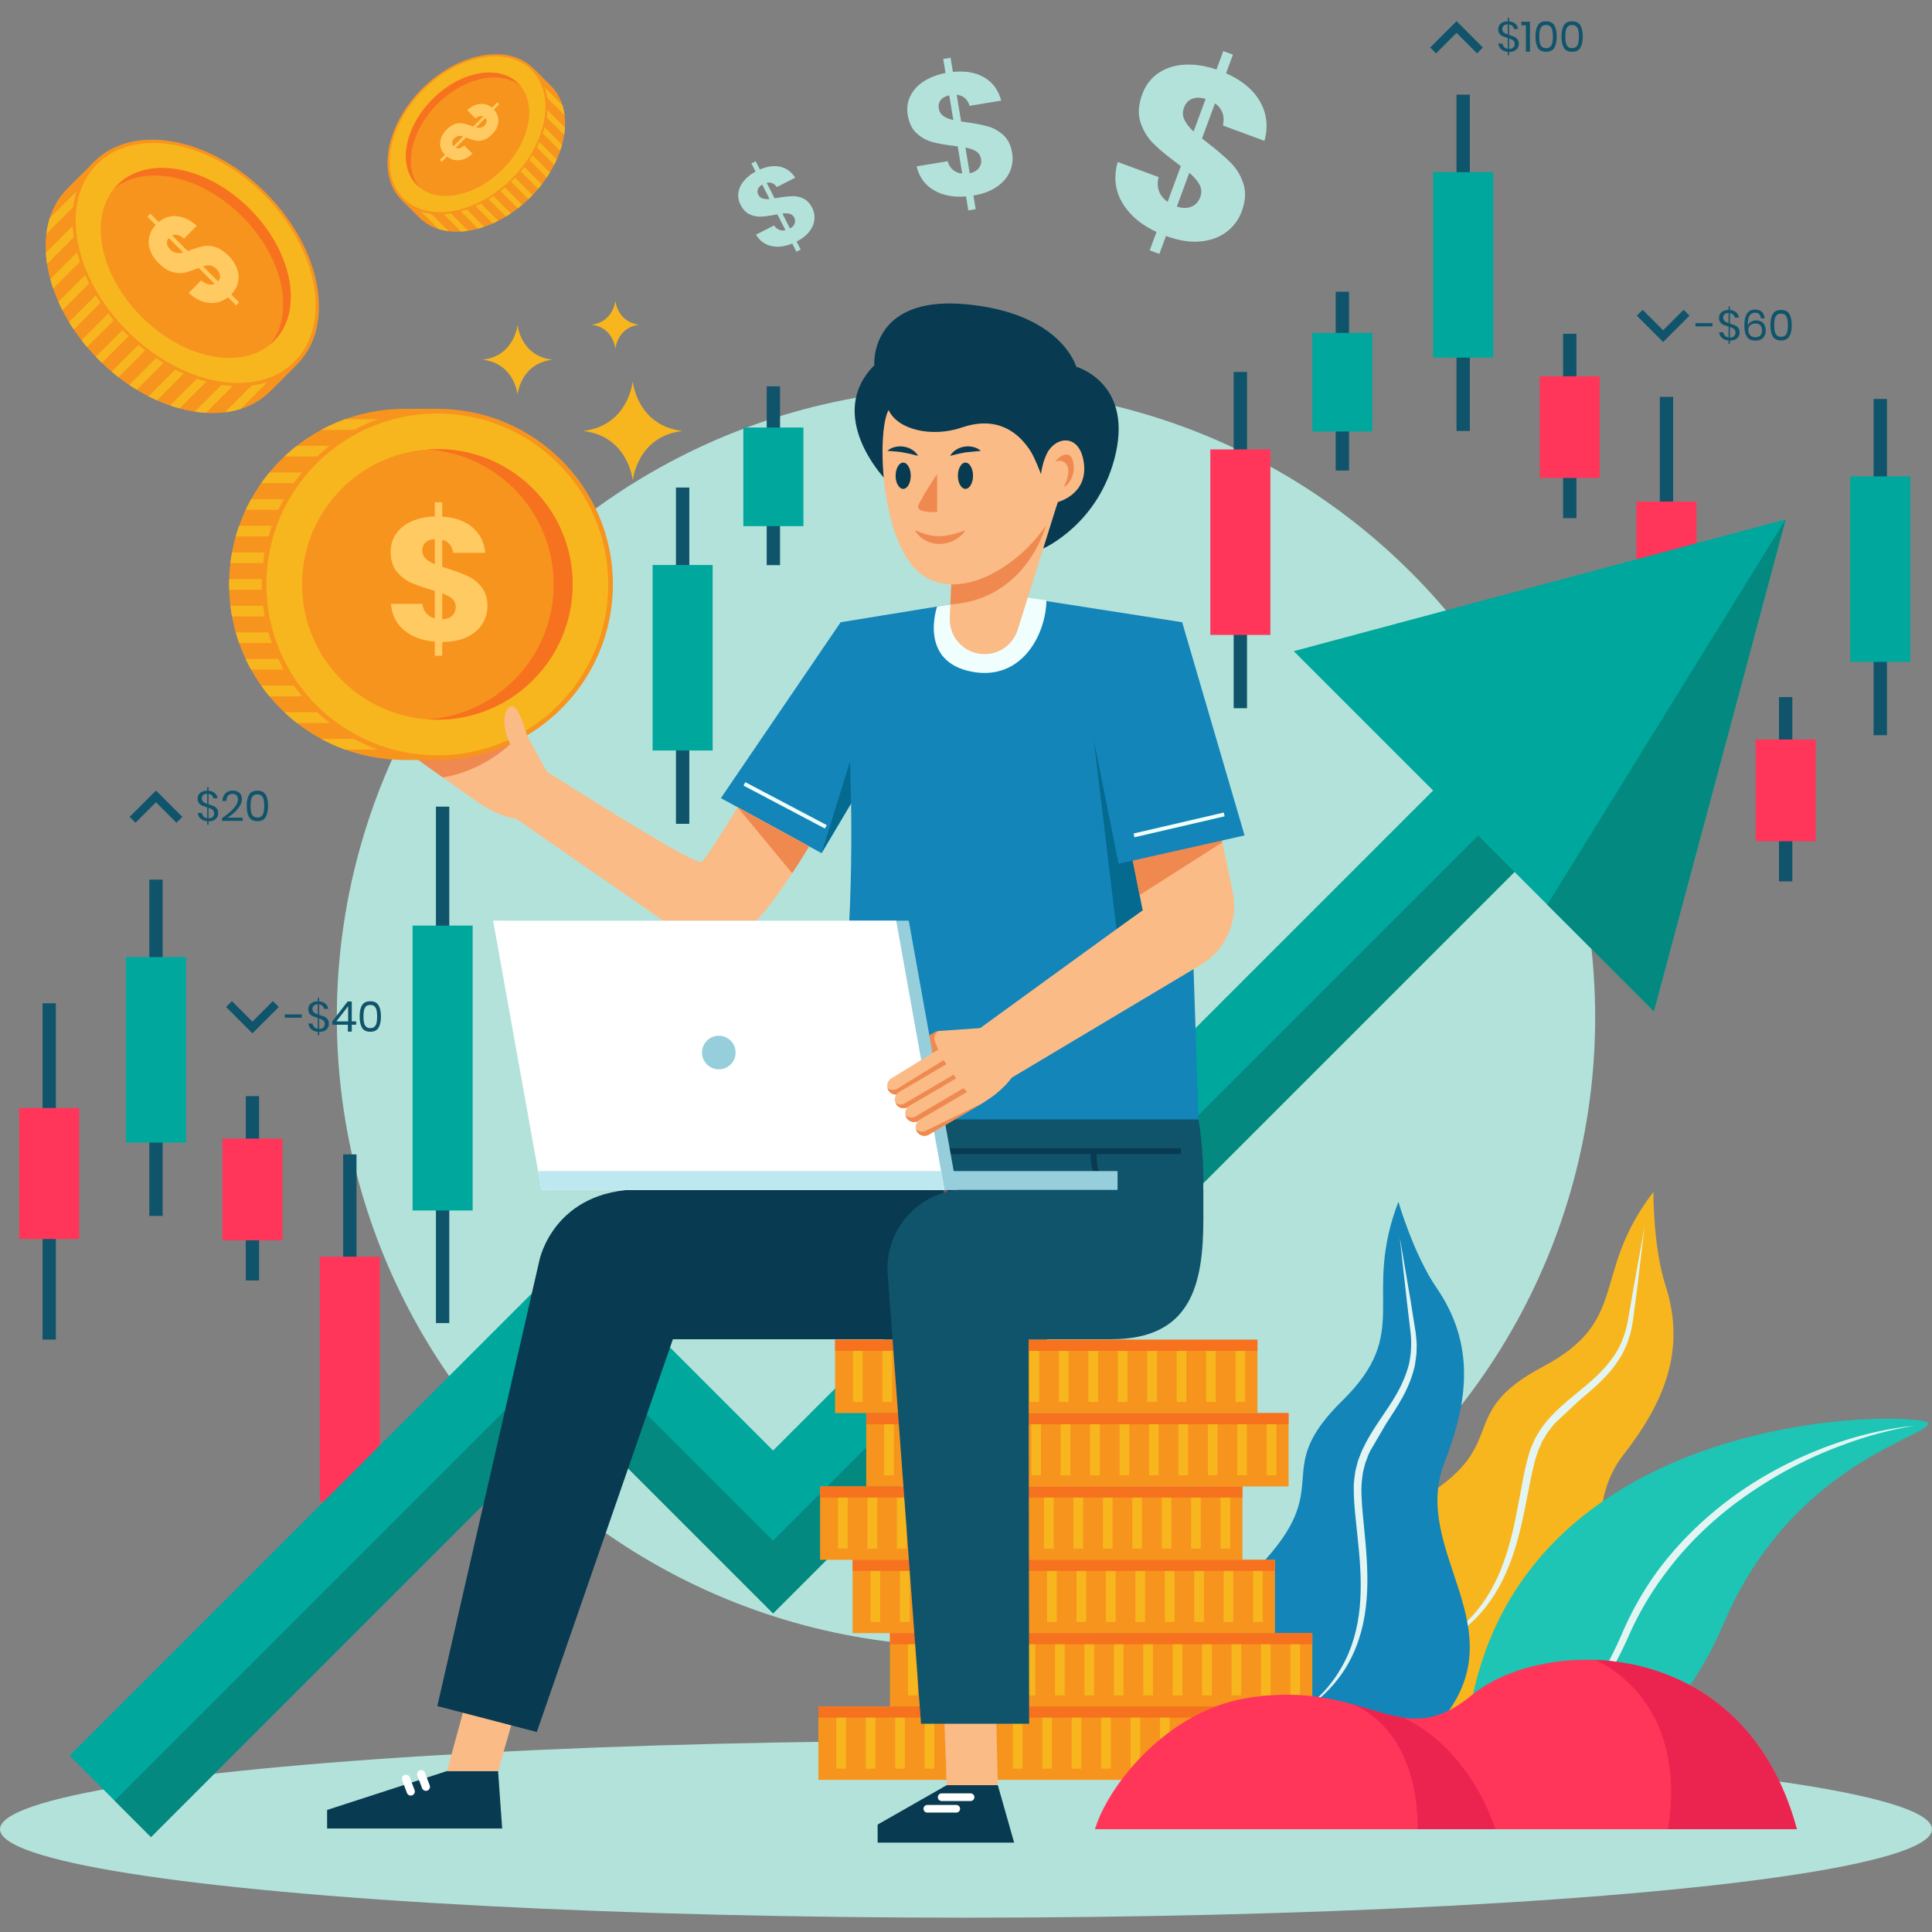 <svg xmlns="http://www.w3.org/2000/svg" xmlns:xlink="http://www.w3.org/1999/xlink" xmlns:v="https://vecta.io/nano" viewBox="0 0 500 500"><rect x="0" y="0" width="500" height="500" fill="#808080" stroke="none"/><style>.B{fill:#10546b}.C{fill:#f7941e}.D{fill:#f7b61e}.E{fill:#fabb86}.F{fill:#ef8950}.G{fill:#00a79d}.H{fill:#f7721e}.I{fill:#ff365a}.J{fill:#083a51}.K{stroke-miterlimit:10}.L{fill:#1385b9}.M{fill:#e2f5f3}.N{fill:#ffca61}</style><g fill="#b3e2da"><circle cx="250" cy="263.26" r="162.83"></circle><ellipse cx="250" cy="473.406" rx="250" ry="22.887"></ellipse></g><path d="M355.058 423.29s-8.475-22.249 13.765-36.023 7.626-21.462 30.449-33.552 12.254-23.837 28.627-45.248c0 0-.109 14.182 3.127 24.183 5.459 16.87-.476 30.481-10.914 43.899-15.223 19.569 6.426 46.662-20.163 64.027s-44.891-17.286-44.891-17.286z" class="D"></path><path d="M425.61 317.454l-1.977 16.492-1.092 8.237c-.265 1.392-.462 2.806-.975 4.145-.372 1.384-1.042 2.651-1.641 3.95-1.389 2.502-3.17 4.757-5.159 6.763s-4.153 3.776-6.248 5.573l-5.952 5.574-.676.746-.603.796c-.38.543-.848 1.034-1.154 1.621l-1.014 1.703-.794 1.81c-1.023 2.437-1.58 5.141-2.159 7.815l-1.595 8.142c-1.131 5.434-2.463 10.91-4.74 16.06-2.228 5.149-5.455 9.947-9.707 13.635-4.242 3.702-9.386 6.194-14.722 7.636 2.603-.949 5.131-2.07 7.519-3.431 2.383-1.372 4.577-3.043 6.544-4.93 3.972-3.755 6.889-8.476 8.929-13.517 2.037-5.06 3.307-10.41 4.32-15.821l1.537-8.162c.282-1.366.561-2.735.918-4.101s.726-2.74 1.301-4.069l.888-1.985 1.118-1.858c.345-.64.843-1.164 1.26-1.75l.657-.853.721-.789c1.904-2.128 4.05-3.965 6.193-5.719 2.136-1.768 4.288-3.477 6.232-5.368 1.931-1.9 3.656-3.972 5.029-6.274 1.295-2.344 2.191-4.893 2.688-7.55.511-2.697.936-5.452 1.416-8.173l2.938-16.348z" class="M"></path><path fill="#1ec4b4" d="M379.034 465.903s45.31 5.351 67.158-45.949c17.756-41.692 54.027-48.363 52.753-51.672s-123.988-6.245-119.911 97.621z"></path><path d="M380.697 462.879c6.13-1.993 11.716-5.36 16.669-9.385 4.995-3.992 9.369-8.726 13.053-13.929 1.841-2.604 3.527-5.312 5.104-8.082 1.537-2.794 2.937-5.663 4.202-8.592 2.565-5.978 5.795-11.697 9.693-16.922 7.875-10.399 18.064-18.938 29.422-25.199 11.372-6.214 23.867-10.497 36.711-11.818a99.18 99.18 0 0 0-18.59 4.995c-6.028 2.186-11.838 4.942-17.364 8.159-5.491 3.271-10.779 6.893-15.586 11.094-4.821 4.175-9.208 8.85-12.992 13.967-3.855 5.069-7.055 10.611-9.624 16.446-1.317 2.973-2.771 5.884-4.366 8.719a76.41 76.41 0 0 1-5.371 8.142c-3.911 5.196-8.495 9.898-13.692 13.793-2.607 1.935-5.363 3.661-8.242 5.142-2.881 1.465-5.884 2.735-9.027 3.47z" class="M"></path><path d="M324.792 441.822s-14.462-18.912 2.931-38.451 1.195-22.745 19.627-40.837 4.954-26.34 14.549-51.529c0 0 3.936 13.626 9.887 22.289 10.039 14.616 8.228 29.353 2.046 45.189-9.017 23.095 19.455 42.897-1.085 67.118s-47.955-3.779-47.955-3.779z" class="L"></path><path d="M362.265 320.271l2.804 16.371 1.3 8.207c.142 1.41.357 2.822.246 4.251.038 1.433-.243 2.838-.448 4.254-.618 2.794-1.684 5.463-3.019 7.953s-2.905 4.803-4.402 7.122l-4.117 7.039-.435.907-.351.934c-.21.629-.519 1.233-.645 1.883l-.487 1.921-.246 1.961c-.286 2.628-.05 5.378.157 8.106l.791 8.259c.464 5.531.747 11.16.033 16.745-.669 5.57-2.395 11.089-5.42 15.835-3.012 4.757-7.232 8.611-11.937 11.514 2.224-1.651 4.328-3.446 6.229-5.431 1.893-1.994 3.52-4.221 4.868-6.59 2.737-4.731 4.188-10.087 4.708-15.501.511-5.431.204-10.921-.367-16.396l-.852-8.262c-.119-1.39-.241-2.781-.289-4.192s-.085-2.833.088-4.272l.285-2.155.542-2.099c.148-.712.476-1.356.709-2.036l.386-1.005.466-.962c1.219-2.582 2.752-4.955 4.307-7.247 1.543-2.303 3.12-4.555 4.444-6.921 1.309-2.371 2.372-4.849 3.033-7.447.574-2.615.706-5.315.425-8.003l-.971-8.238-1.835-16.505z" class="M"></path><path d="M11.01 259.65h3.454v87.029H11.01z" class="B"></path><path d="M4.965 286.75h15.544v33.9H4.965z" class="I"></path><path d="M429.552 102.705h3.454v87.029h-3.454z" class="B"></path><path d="M423.507 129.806h15.544v33.9h-15.544z" class="I"></path><path d="M38.644 227.645h3.454v87.029h-3.454z" class="B"></path><path d="M32.599 247.691h15.544V295.7H32.599z" class="G"></path><path d="M484.888 103.241h3.454v87.029h-3.454z" class="B"></path><path d="M478.843 123.287h15.544v48.009h-15.544z" class="G"></path><path d="M63.602 283.677h3.454v47.704h-3.454z" class="B"></path><path d="M57.557 294.665h15.544v26.316H57.557z" class="I"></path><path d="M460.402 180.398h3.454v47.704h-3.454z" class="B"></path><path d="M454.358 191.386h15.544v26.316h-15.544z" class="I"></path><path d="M404.522 86.392h3.454v47.704h-3.454z" class="B"></path><path d="M398.477 97.38h15.544v26.316h-15.544z" class="I"></path><path d="M88.811 298.753h3.454v114.915h-3.454z" class="B"></path><path d="M82.766 325.222H98.31v63.393H82.766z" class="I"></path><path d="M112.82 208.757h3.454v133.657h-3.454z" class="B"></path><path d="M106.775 239.543h15.544v73.732h-15.544z" class="G"></path><path d="M174.936 126.174h3.454v87.029h-3.454z" class="B"></path><path d="M168.891 146.22h15.544v48.009h-15.544z" class="G"></path><path d="M376.943 24.505h3.454v87.029h-3.454z" class="B"></path><path d="M370.898 44.551h15.544V92.56h-15.544z" class="G"></path><path d="M198.423 99.981h3.454v46.279h-3.454z" class="B"></path><path d="M192.378 110.641h15.544v25.53h-15.544z" class="G"></path><path d="M345.674 75.495h3.454v46.279h-3.454z" class="B"></path><path d="M339.629 86.155h15.544v25.53h-15.544z" class="G"></path><path d="M319.275 96.261h3.454v87.029h-3.454z" class="B"></path><path d="M313.231 116.307h15.544v48.009h-15.544z" class="I"></path><g class="B"><path d="M40.371 207.623l5.304 5.303 1.517-1.517-6.821-6.821-6.82 6.821 1.517 1.517zm14.924.992c.315.139.589.357.824.654s.352.697.352 1.203a2.03 2.03 0 0 1-.269 1.021c-.18.315-.456.571-.829.769s-.831.296-1.373.296h-.033v.879h-.341v-.901c-.696-.065-1.263-.294-1.702-.686a2.14 2.14 0 0 1-.736-1.456h1.065c.029.308.163.595.401.862s.562.434.972.5v-2.812l-1.312-.456c-.311-.136-.582-.35-.812-.643s-.346-.685-.346-1.175c0-.403.103-.758.308-1.065s.494-.545.868-.714.805-.252 1.296-.252v-.945h.341v.956c.681.051 1.223.26 1.625.626a2.16 2.16 0 0 1 .714 1.329h-1.077c-.051-.278-.183-.527-.395-.747s-.502-.358-.868-.417v2.702l1.327.472zm-2.707-1.12c.238.205.583.384 1.038.538v-2.614c-.425 0-.763.104-1.016.313s-.379.507-.379.895c0 .373.119.663.357.868zm2.443 3.921a1.23 1.23 0 0 0 .374-.922c0-.388-.125-.688-.374-.901s-.604-.392-1.065-.538v2.724h.011c.454-.001.805-.122 1.054-.363zm5.426-2.191c.747-.824 1.12-1.591 1.12-2.301 0-.439-.111-.792-.335-1.06s-.584-.401-1.082-.401c-.513 0-.901.163-1.165.489s-.41.774-.439 1.345h-.989c.051-.864.318-1.528.802-1.994s1.105-.697 1.867-.697c.725 0 1.3.194 1.725.582s.637.938.637 1.647c0 .586-.188 1.181-.565 1.785s-.85 1.165-1.417 1.681-1.151.954-1.752 1.312h3.932v.824H57.47v-.725c1.244-.835 2.24-1.664 2.987-2.487zm3.405-.665c0-1.237.205-2.202.615-2.894s1.12-1.038 2.131-1.038 1.722.348 2.136 1.043.62 1.658.62 2.889c0 1.245-.207 2.215-.62 2.911s-1.126 1.043-2.136 1.043-1.721-.348-2.131-1.043-.615-1.666-.615-2.911zm4.514 0c0-.63-.046-1.157-.137-1.582s-.266-.764-.522-1.016-.626-.379-1.109-.379c-.476 0-.842.126-1.099.379s-.43.591-.521 1.016-.137.952-.137 1.582c0 .637.045 1.169.137 1.598s.265.771.521 1.027.623.384 1.099.384c.483 0 .853-.128 1.109-.384s.43-.599.522-1.027.137-.961.137-1.598zM376.958 8.511l5.303 5.303 1.517-1.518-6.82-6.82-6.821 6.82 1.517 1.518zm14.923.992c.314.139.59.357.824.654s.352.697.352 1.203a2.02 2.02 0 0 1-.27 1.021c-.18.314-.456.571-.829.769s-.831.296-1.373.296h-.033v.879h-.34v-.901c-.696-.065-1.264-.294-1.703-.686a2.14 2.14 0 0 1-.735-1.456h1.065c.029.308.163.595.4.862s.562.434.973.5V9.833l-1.312-.456c-.312-.136-.582-.35-.813-.643s-.346-.685-.346-1.175c0-.403.103-.758.308-1.065s.494-.545.868-.714.805-.252 1.296-.252v-.945h.34v.956c.682.051 1.223.26 1.626.626a2.16 2.16 0 0 1 .714 1.329h-1.076c-.052-.278-.184-.527-.396-.747s-.502-.358-.868-.417v2.702l1.328.471zm-2.707-1.12c.237.205.584.384 1.038.538V6.308c-.425 0-.764.104-1.017.313s-.379.507-.379.895c0 .373.12.662.358.867zm2.443 3.921a1.23 1.23 0 0 0 .374-.922c0-.388-.125-.688-.374-.901s-.604-.392-1.065-.538v2.724h.012c.453 0 .804-.121 1.053-.363zm2.119-5.744v-.934h2.219v7.743H394.9V6.56h-1.164z"></path><use xlink:href="#B"></use><use xlink:href="#B" x="6.744"></use><path d="M65.329 264.394l-5.304-5.303-1.517 1.518 6.821 6.82 6.82-6.82-1.517-1.518zm12.761-1.858v.846h-4.393v-.846h4.393zm5.843.582c.315.14.589.357.824.653s.352.697.352 1.203a2.03 2.03 0 0 1-.269 1.021c-.18.314-.456.571-.829.769s-.831.297-1.373.297h-.033v.878h-.341v-.9c-.696-.065-1.263-.294-1.702-.687a2.14 2.14 0 0 1-.736-1.455h1.065c.029.308.163.595.401.862s.562.434.972.5v-2.812l-1.312-.456c-.311-.136-.582-.35-.812-.643s-.346-.685-.346-1.176c0-.402.103-.758.308-1.065s.494-.545.868-.714.805-.252 1.296-.252v-.944h.341v.955c.681.052 1.223.26 1.625.626a2.16 2.16 0 0 1 .714 1.329h-1.077c-.051-.278-.183-.527-.395-.747s-.502-.358-.868-.417v2.701l1.327.474zm-2.707-1.12c.238.205.583.385 1.038.538v-2.614c-.425 0-.763.104-1.016.313s-.379.507-.379.895c0 .374.118.663.357.868zm2.443 3.921c.249-.241.374-.549.374-.923 0-.388-.125-.688-.374-.9s-.604-.392-1.065-.538v2.724h.011c.454-.001.805-.122 1.054-.363zm2.317-.714v-.835l3.976-5.184h1.076v5.151h1.143v.867h-1.143v1.779h-1.01v-1.779h-4.042zm4.108-4.8l-3.053 3.933h3.053v-3.933zm2.988 2.658c0-1.237.205-2.202.615-2.895s1.12-1.037 2.131-1.037 1.722.348 2.136 1.043.62 1.658.62 2.889c0 1.245-.207 2.215-.62 2.91s-1.126 1.044-2.136 1.044-1.721-.348-2.131-1.044-.615-1.664-.615-2.91zm4.514 0c0-.63-.046-1.157-.137-1.582s-.266-.763-.522-1.016-.626-.379-1.109-.379c-.476 0-.842.126-1.099.379s-.43.592-.521 1.016-.137.952-.137 1.582c0 .637.045 1.17.137 1.598s.265.771.521 1.027.623.385 1.099.385c.483 0 .853-.129 1.109-.385s.43-.599.522-1.027.137-.961.137-1.598zM430.423 85.479l-5.303-5.303-1.518 1.517 6.821 6.821 6.821-6.821-1.518-1.517zm12.762-1.858v.846h-4.394v-.846h4.394zm5.842.582c.314.139.59.357.824.654s.352.697.352 1.203a2.02 2.02 0 0 1-.27 1.021c-.18.314-.456.571-.829.769s-.831.296-1.373.296h-.033v.879h-.34v-.901c-.696-.065-1.264-.294-1.703-.686a2.14 2.14 0 0 1-.735-1.456h1.065c.029.308.163.595.4.862s.562.434.973.5v-2.812l-1.312-.456c-.312-.136-.582-.35-.813-.643s-.346-.685-.346-1.175c0-.403.103-.758.308-1.065s.494-.545.868-.714.805-.252 1.296-.252v-.945h.34v.956c.682.051 1.223.26 1.626.626a2.16 2.16 0 0 1 .714 1.329h-1.076c-.052-.278-.184-.527-.396-.747s-.502-.358-.868-.417v2.702l1.328.472zm-2.707-1.12c.237.205.584.384 1.038.538v-2.614c-.425 0-.764.104-1.017.313s-.379.507-.379.895c.001.373.12.662.358.868zm2.444 3.92a1.23 1.23 0 0 0 .374-.922c0-.388-.125-.688-.374-.901s-.604-.392-1.065-.538v2.724h.012c.452 0 .804-.121 1.053-.363zm6.507-5.683c-.252-.253-.602-.379-1.049-.379-.622 0-1.093.241-1.411.725s-.478 1.249-.478 2.295l.011.407a1.72 1.72 0 0 1 .758-1.049c.396-.26.86-.39 1.395-.39.77 0 1.371.23 1.808.692s.653 1.106.653 1.933c0 .483-.096.921-.286 1.312a2.17 2.17 0 0 1-.873.934c-.392.231-.877.346-1.455.346-1.105 0-1.865-.348-2.279-1.043s-.62-1.64-.62-2.834c0-1.376.221-2.411.664-3.103s1.166-1.038 2.169-1.038c.74 0 1.31.208 1.708.626s.636.963.709 1.637h-.956c-.059-.462-.215-.819-.468-1.071zm-2.35 5.414c.312.362.778.543 1.4.543.513 0 .923-.152 1.23-.456s.461-.73.461-1.28c0-.593-.153-1.045-.461-1.356s-.732-.467-1.274-.467a2.12 2.12 0 0 0-.878.187c-.278.125-.506.313-.682.565s-.263.559-.263.917c.001.536.156.985.467 1.347zm5.267-2.586c0-1.237.205-2.202.615-2.894s1.12-1.038 2.131-1.038 1.723.348 2.136 1.043.621 1.658.621 2.889c0 1.245-.207 2.215-.621 2.911s-1.126 1.043-2.136 1.043-1.721-.348-2.131-1.043-.615-1.666-.615-2.911zm4.514 0c0-.63-.046-1.157-.138-1.582s-.266-.764-.521-1.016-.626-.379-1.109-.379c-.477 0-.843.126-1.099.379s-.43.591-.521 1.016-.138.952-.138 1.582c0 .637.046 1.169.138 1.598s.266.771.521 1.027.622.384 1.099.384c.483 0 .853-.128 1.109-.384s.43-.599.521-1.027.138-.961.138-1.598z"></path></g><path d="M39.073 475.429l-21.067-21.067 130.517-130.517 51.552 51.552 217.4-217.4 21.067 21.067-238.467 238.467-51.552-51.552z" class="G"></path><path fill="#03897f" d="M200.075 398.737l-51.552-51.552L29.676 466.032l9.397 9.397 109.45-109.45 51.552 51.552 238.467-238.467-9.397-9.397z"></path><path d="M462.13 134.41l-127.306 34.111 93.194 93.195L462.13 134.41l-127.306 34.111 93.194 93.195z" class="G"></path><path fill="#03897f" d="M462.13 134.41l-61.701 99.717 27.589 27.589z"></path><path d="M216.116 346.718h109.308v18.985H216.116z" class="C"></path><path d="M216.116 346.718h109.308v2.894H216.116z" class="H"></path><g class="D"><use xlink:href="#C"></use><use xlink:href="#C" x="7.615"></use><use xlink:href="#C" x="15.23"></use><use xlink:href="#C" x="22.844"></use><use xlink:href="#C" x="30.459"></use><use xlink:href="#C" x="38.074"></use><use xlink:href="#C" x="45.689"></use><use xlink:href="#C" x="53.304"></use><use xlink:href="#C" x="60.919"></use><use xlink:href="#C" x="68.534"></use><use xlink:href="#C" x="76.149"></use><use xlink:href="#C" x="83.764"></use><use xlink:href="#C" x="91.379"></use><use xlink:href="#C" x="98.994"></use></g><path d="M224.177 365.703h109.308v18.985H224.177z" class="C"></path><path d="M224.177 365.703h109.308v2.894H224.177z" class="H"></path><g class="D"><use xlink:href="#C" x="8.061" y="18.984"></use><use xlink:href="#C" x="15.676" y="18.984"></use><use xlink:href="#C" x="23.291" y="18.984"></use><use xlink:href="#C" x="30.906" y="18.984"></use><use xlink:href="#C" x="38.521" y="18.984"></use><use xlink:href="#C" x="46.136" y="18.984"></use><use xlink:href="#C" x="53.751" y="18.984"></use><use xlink:href="#C" x="61.365" y="18.984"></use><use xlink:href="#C" x="68.98" y="18.984"></use><use xlink:href="#C" x="76.595" y="18.984"></use><use xlink:href="#C" x="84.21" y="18.984"></use><use xlink:href="#C" x="91.825" y="18.984"></use><use xlink:href="#C" x="99.44" y="18.984"></use><use xlink:href="#C" x="107.055" y="18.984"></use></g><path d="M212.243 384.687h109.308v18.985H212.243z" class="C"></path><path d="M212.243 384.687h109.308v2.894H212.243z" class="H"></path><g class="D"><use xlink:href="#C" x="-3.874" y="37.969"></use><use xlink:href="#C" x="3.741" y="37.969"></use><use xlink:href="#C" x="11.356" y="37.969"></use><use xlink:href="#C" x="18.971" y="37.969"></use><use xlink:href="#C" x="26.586" y="37.969"></use><use xlink:href="#C" x="34.201" y="37.969"></use><use xlink:href="#C" x="41.816" y="37.969"></use><use xlink:href="#C" x="49.431" y="37.969"></use><use xlink:href="#C" x="57.046" y="37.969"></use><use xlink:href="#C" x="64.66" y="37.969"></use><use xlink:href="#C" x="72.275" y="37.969"></use><use xlink:href="#C" x="79.89" y="37.969"></use><use xlink:href="#C" x="87.505" y="37.969"></use><use xlink:href="#C" x="95.12" y="37.969"></use></g><path d="M220.659 403.672h109.308v18.985H220.659z" class="C"></path><path d="M220.659 403.672h109.308v2.894H220.659z" class="H"></path><g class="D"><use xlink:href="#C" x="4.543" y="56.953"></use><use xlink:href="#C" x="12.158" y="56.953"></use><use xlink:href="#C" x="19.773" y="56.953"></use><use xlink:href="#C" x="27.388" y="56.953"></use><use xlink:href="#C" x="35.002" y="56.953"></use><use xlink:href="#C" x="42.617" y="56.953"></use><use xlink:href="#C" x="50.232" y="56.953"></use><use xlink:href="#C" x="57.847" y="56.953"></use><use xlink:href="#C" x="65.462" y="56.953"></use><use xlink:href="#C" x="73.077" y="56.953"></use><use xlink:href="#C" x="80.692" y="56.953"></use><use xlink:href="#C" x="88.307" y="56.953"></use><use xlink:href="#C" x="95.922" y="56.953"></use><use xlink:href="#C" x="103.537" y="56.953"></use></g><path d="M230.321 422.656h109.308v18.985H230.321z" class="C"></path><path d="M230.321 422.656h109.308v2.894H230.321z" class="H"></path><g class="D"><use xlink:href="#C" x="14.205" y="75.938"></use><use xlink:href="#C" x="21.82" y="75.938"></use><use xlink:href="#C" x="29.435" y="75.938"></use><use xlink:href="#C" x="37.049" y="75.938"></use><use xlink:href="#C" x="44.664" y="75.938"></use><use xlink:href="#C" x="52.279" y="75.938"></use><use xlink:href="#C" x="59.894" y="75.938"></use><use xlink:href="#C" x="67.509" y="75.938"></use><use xlink:href="#C" x="75.124" y="75.938"></use><path d="M303.5 425.55h2.496v13.197H303.5z"></path><use xlink:href="#C" x="90.354" y="75.938"></use><use xlink:href="#C" x="97.969" y="75.938"></use><use xlink:href="#C" x="105.584" y="75.938"></use><use xlink:href="#C" x="113.199" y="75.938"></use></g><path d="M211.796 441.641h109.308v18.985H211.796z" class="C"></path><path d="M211.796 441.641h109.308v2.894H211.796z" class="H"></path><g class="D"><use xlink:href="#C" x="-4.32" y="94.922"></use><use xlink:href="#C" x="3.295" y="94.922"></use><use xlink:href="#C" x="10.91" y="94.922"></use><use xlink:href="#C" x="18.525" y="94.922"></use><path d="M246.9 444.534h2.496v13.197H246.9z"></path><use xlink:href="#C" x="33.754" y="94.922"></use><use xlink:href="#C" x="41.369" y="94.922"></use><use xlink:href="#C" x="48.984" y="94.922"></use><use xlink:href="#C" x="56.599" y="94.922"></use><use xlink:href="#C" x="64.214" y="94.922"></use><use xlink:href="#C" x="71.829" y="94.922"></use><use xlink:href="#C" x="79.444" y="94.922"></use><use xlink:href="#C" x="87.059" y="94.922"></use><use xlink:href="#C" x="94.674" y="94.922"></use></g><path d="M228.703 123.561s-15.164-16.171-2.438-29.021c0 0-1.344-18.038 23.544-15.815s28.718 16.185 28.718 16.185 14.332 3.985 10.255 22.317-18.8 24.724-18.8 24.724l-4.18-14.587-37.099-3.803zm33.755 353.308l-4.22-14.866h-13.227L227.13 472.2v4.669z" class="J"></path><path d="M245.011 462.003l-.877-23.875h13.519l.585 23.875z" class="E"></path><g fill="#fff"><use xlink:href="#D"></use><use xlink:href="#D" x="-3.706" y="2.996"></use></g><path d="M115.676 458.346l-31.019 10.066v4.799h45.3l-1.054-14.865z" class="J"></path><path d="M106.304 464.692c.123 0 .249-.022.372-.067.545-.206.819-.813.614-1.358l-1.233-3.272c-.205-.545-.811-.818-1.357-.615s-.819.813-.614 1.358l1.233 3.272a1.05 1.05 0 0 0 .985.682zm3.915-1.229c.123 0 .249-.022.372-.067.545-.206.819-.813.614-1.358l-1.233-3.272c-.205-.545-.811-.816-1.357-.615-.545.206-.819.813-.614 1.358l1.233 3.272a1.05 1.05 0 0 0 .985.682z" fill="#fff"></path><path d="M115.676 458.346l5.519-20.218h13.52l-5.812 20.218z" class="E"></path><path d="M310.174 289.707l-49.01-20.419h0-38.576s-25.255 43.083-11.15 77.305h70.155c12.419 0 24.771-11.073 27.881-23.448 3.94-15.674.7-33.438.7-33.438z" class="B"></path><path fill="none" stroke="#77525a" d="M225.908 297.919s-3.082 10.128-11.143 11.759" class="K"></path><path d="M165.847 307.811c-22.551 0-26.238 18.314-26.238 18.314l-26.43 115.406 25.745 6.706 35.215-101.643h73.801v-38.783h-82.093z" class="J"></path><g fill="none" class="K"><path stroke="#083a51" stroke-width="1.5" d="M283.128 297.919s-1.851 11.314 11.986 16.371"></path><path stroke="#77525a" d="M244.722 297.919v21.633"></path></g><path d="M250.138 307.811c-11.826 0-21.188 9.999-20.41 21.8l8.632 116.491h27.979l-.137-99.508h21.348c20.592 0 23.878-13.926 23.878-31.106v-7.677h-61.29z" class="B"></path><path d="M213.723 289.707c12.127-58.298 3.835-128.67 3.835-128.67l43.245-7.039 45.14 7.039 4.231 128.67h-96.451z" class="L"></path><path fill="#046a8f" d="M282.82 189.373l6.653 55.495 19.681-10.213-3.752-17.534-13.196-21.974z"></path><path fill="#f0fffd" d="M251.693 173.871c12.811 2.322 19.011-9.771 19.12-18.517l-10.01-1.357-18.282 2.976h0c0 .001-5.012 14.327 9.172 16.898z"></path><path d="M273.753 129.931l-10.369 33.051c-1.178 3.754-4.657 6.309-8.591 6.309h0c-5.133 0-9.228-4.284-8.995-9.412l.655-14.441 27.3-15.507z" class="E"></path><path d="M245.953 156.441c19.905-1.344 24.707-20.426 24.707-20.426l-5.751-1.06-18.458 10.484-.498 11.002z" class="F"></path><path d="M273.753 129.931s7.749-1.921 6.767-9.965-7.429-6.989-9.563-2.623c-.909 1.859-1.346 3.754-1.549 5.318 0 0-5.219-13.877-10.459-17.146s-24.327-1.977-28.106-.35c-4.178 1.799-3.867 35.103 7.705 43.543s30.745-5.845 35.205-18.777z" class="E"></path><path d="M228.391 99.715c3.779-1.627 28.318-1.661 33.558 1.608s7.459 21.338 7.459 21.338-4.601-17.514-20.524-12.013c-7.437 2.569-16.478.734-18.911-4.528.263-.478-1.9-6.268-1.582-6.405z" class="J"></path><path d="M242.521 122.661s-4.155 6.25-4.86 8.209 4.86 1.646 4.86 1.646v-9.855zm30.572-3.211s1.783-2.357 3.488-1.71 2.175 6.35-1.293 8.349c0 0 1.93-3.645.906-5.585s-3.101-1.054-3.101-1.054z" class="F"></path><g class="E"><path d="M130.557 196.283l-17.144-11.794c-1.026-.706-1.288-2.123-.582-3.15h0c.706-1.026 2.123-1.288 3.15-.582l17.144 11.794c1.026.706 1.288 2.123.582 3.15h0c-.706 1.026-2.124 1.288-3.15.582z"></path><use xlink:href="#E"></use><path d="M125.987 203.853l-17.052-12.131c-1.026-.706-1.288-2.123-.582-3.15h0c.706-1.026 2.123-1.288 3.15-.582l17.052 12.131c1.026.706 1.288 2.123.582 3.15h0c-.706 1.026-2.123 1.288-3.15.582z"></path><use xlink:href="#E" x="-4.215" y="7.904"></use><path d="M135.989 189.658l5.706 10.344-8.533 11.832s-3.994-.493-8.913-3.826c0 0-.289-3.293.672-5.659s5.307-9.391 5.307-9.391 2.447-3.146 2.935-3.207 2.826-.093 2.826-.093z"></path></g><path d="M236.186 181.099l-23.574 39.698-26.046-14.246 30.992-45.514z" class="L"></path><path fill="none" stroke="#f0fffd" d="M192.66 202.869l21.063 11.111" class="K"></path><path fill="#046a8f" d="M220.005 197.041l-7.393 23.755 7.651-12.885-.258-10.87z"></path><path d="M135.405 195.813s44.528 28.584 46.136 27.268 9.355-14.162 9.355-14.162l18.507 10.123s-7.643 12.893-13.879 19.526-12.376 6.584-17.345 4.245l-50.201-34.804 7.427-12.196z" class="E"></path><path d="M205.014 225.997l-14.117-17.078 18.507 10.123c0 0-1.815 3.058-4.39 6.955z" class="F"></path><path fill="none" stroke="#083a51" stroke-width="1.5" d="M305.637 297.919h-90.872" class="K"></path><path d="M132.661 192.493l-4.941-3.399c-1.026-.706-1.288-2.123-.582-3.15h0c.706-1.026 2.123-1.288 3.15-.582l4.941 3.399c1.026.706 1.288 2.123.582 3.15h0c-.706 1.026-2.124 1.288-3.15.582z" class="E"></path><g class="J"><ellipse cx="233.742" cy="123.121" rx="1.958" ry="3.4"></ellipse><ellipse cx="249.86" cy="123.121" rx="1.958" ry="3.4"></ellipse><path d="M229.679 116.685c.556-.53 1.265-.836 1.99-1.005.729-.182 1.499-.201 2.246-.079s1.48.37 2.112.786a4.46 4.46 0 0 1 1.571 1.58l-2.035-.505-1.884-.38c-1.257-.22-2.509-.283-4-.397zm24.141 0l-4.001.397-1.884.38-2.035.505a4.46 4.46 0 0 1 1.571-1.58c.632-.416 1.366-.664 2.112-.786s1.517-.102 2.246.079c.727.169 1.436.475 1.991 1.005z"></path></g><path d="M132.025 192.599l-8.756-2.941s-5.879.496-12.544.577l-2.694.147a2.25 2.25 0 0 0 .872 1.311c-.949-.353-2.058-.039-2.656.831-.706 1.026-.444 2.444.582 3.15l7.746 5.51c10.457-1.613 17.45-8.585 17.45-8.585z" class="F"></path><path d="M104.721 105.804c-25.094 0-45.437 20.343-45.437 45.437s20.343 45.437 45.437 45.437h8.459v-90.875h-8.459z" class="C"></path><defs><path id="A" d="M104.721 105.804c-25.094 0-45.437 20.343-45.437 45.437s20.343 45.437 45.437 45.437h8.459v-90.875h-8.459z"></path><path id="B" d="M397.372 9.449c0-1.237.205-2.202.615-2.894s1.12-1.038 2.131-1.038 1.723.348 2.136 1.043.621 1.658.621 2.889c0 1.245-.207 2.215-.621 2.911s-1.126 1.043-2.136 1.043-1.721-.348-2.131-1.043-.615-1.667-.615-2.911zm4.515 0c0-.63-.046-1.157-.138-1.582s-.266-.764-.521-1.016-.626-.379-1.109-.379c-.477 0-.843.126-1.099.379s-.43.591-.521 1.016-.138.952-.138 1.582c0 .637.046 1.169.138 1.598s.266.771.521 1.027.622.384 1.099.384c.483 0 .853-.128 1.109-.384s.43-.599.521-1.027.138-.962.138-1.598z"></path><path id="C" d="M220.761 349.612h2.496v13.197h-2.496z"></path><path id="D" d="M251.186 466.102h-7.488a.99.99 0 0 1-.988-.988.99.99 0 0 1 .988-.988h7.488a.99.99 0 0 1 .988.988.99.99 0 0 1-.988.988z"></path><path id="E" d="M128.095 199.901l-17.052-12.131c-1.026-.706-1.288-2.123-.582-3.15h0c.706-1.026 2.123-1.288 3.15-.582l17.052 12.131c1.026.706 1.288 2.123.582 3.15h0c-.706 1.026-2.124 1.288-3.15.582z"></path><path id="F" d="M113.288 108.496v2.758H44.311v-2.758z"></path><path id="G" d="M22.451 46.874l1.593 1.593-27.545 27.545-1.593-1.593z"></path><path id="H" d="M154.632 41.455l-1.034 1.034-17.884-17.884 1.034-1.034z"></path></defs><clipPath id="I"><use xlink:href="#A"></use></clipPath><g clip-path="url(#I)" class="D"><use xlink:href="#F"></use><path d="M113.288 115.39v2.758H44.311v-2.758zm0 6.895v2.758H44.311v-2.758zm0 6.894v2.758H44.311v-2.758zm0 6.895v2.758H44.311v-2.758zm0 6.895v2.758H44.311v-2.758zm.001 6.894v2.758H44.312v-2.758zm-.001 6.895v2.758H44.311v-2.758zm0 6.894v2.758H44.311v-2.758zm0 6.895v2.758H44.311v-2.758zm0 6.894v2.758H44.311v-2.758zm0 6.895v2.758H44.311v-2.758zm0 6.894v2.758H44.311v-2.758z"></path></g><circle cx="113.18" cy="151.242" r="45.437" class="C"></circle><circle cx="113.18" cy="151.242" r="44.232" class="D"></circle><circle cx="113.18" cy="151.242" r="35.013" class="C"></circle><path d="M143.283 151.242c0 18.511-14.368 33.656-32.558 34.918a35.62 35.62 0 0 0 2.455.095c19.337 0 35.013-15.676 35.013-35.013s-15.676-35.013-35.013-35.013a35.62 35.62 0 0 0-2.455.095c18.19 1.262 32.558 16.407 32.558 34.918z" class="H"></path><path d="M124.799 161.524c-.896 1.404-2.225 2.523-3.986 3.359s-3.882 1.254-6.36 1.254v3.583h-1.926v-3.673c-3.255-.269-5.906-1.254-7.951-2.957s-3.173-3.971-3.382-6.808h8.152c.089.956.41 1.762.963 2.418s1.292 1.105 2.217 1.344v-7.122l-.985-.313c-2.18-.627-3.964-1.261-5.353-1.904s-2.583-1.597-3.583-2.867-1.5-2.949-1.5-5.039c0-1.821.5-3.419 1.5-4.793s2.366-2.426 4.099-3.158 3.673-1.127 5.823-1.187v-3.673h1.926v3.718c3.284.209 5.897 1.142 7.838 2.799s3.03 3.845 3.27 6.562h-8.287c-.12-.896-.418-1.627-.896-2.195s-1.12-.955-1.926-1.165v6.988l1.388.448c2.18.688 3.949 1.352 5.308 1.993s2.531 1.59 3.516 2.844 1.478 2.897 1.478 4.927c.001 1.676-.447 3.214-1.343 4.617zm-14.669-16.999c.552.553 1.351 1.052 2.396 1.5v-6.495c-1.016.061-1.807.344-2.374.851s-.851 1.209-.851 2.105c0 .807.276 1.487.829 2.039zm6.875 14.826c.627-.582.941-1.336.941-2.262a2.72 2.72 0 0 0-.896-2.083c-.598-.552-1.463-1.037-2.598-1.456v6.719c1.075-.029 1.926-.335 2.553-.918z" class="N"></path><path d="M210.762 56.825c-.104 1.068-.54 2.102-1.308 3.099s-1.864 1.858-3.289 2.584l1.051 2.061-1.107.564-1.076-2.111c-1.95.799-3.763 1.009-5.437.631s-2.988-1.353-3.94-2.924l4.687-2.389c.332.523.751.893 1.262 1.108s1.066.256 1.669.123l-2.088-4.094-.658.108c-1.437.278-2.648.437-3.635.474s-1.953-.161-2.9-.597-1.727-1.255-2.34-2.458c-.533-1.047-.714-2.111-.542-3.195s.649-2.088 1.431-3.017 1.781-1.724 2.999-2.389l-1.076-2.111 1.106-.564 1.09 2.138c1.949-.842 3.726-1.072 5.327-.688s2.869 1.322 3.803 2.814l-4.764 2.428c-.332-.48-.717-.812-1.158-1s-.924-.221-1.449-.104l2.048 4.017.93-.149c1.455-.244 2.666-.38 3.636-.41s1.92.173 2.855.605 1.699 1.233 2.293 2.399a5.42 5.42 0 0 1 .58 3.047zm-13.415-5.474c.479.156 1.084.209 1.817.16l-1.903-3.733c-.566.332-.938.727-1.115 1.185s-.135.944.128 1.459a1.78 1.78 0 0 0 1.073.929zm8.298 6.508c.189-.519.149-1.043-.122-1.576a1.76 1.76 0 0 0-1.126-.936c-.505-.142-1.145-.167-1.92-.076l1.97 3.863c.609-.33 1.008-.757 1.198-1.275zm55.724-13.492c-.654 1.53-1.782 2.853-3.383 3.965s-3.625 1.872-6.07 2.277l.586 3.535-1.9.315-.601-3.624c-3.255.268-6.031-.271-8.327-1.616s-3.78-3.398-4.449-6.164l8.042-1.333c.244.929.693 1.672 1.345 2.229s1.455.878 2.407.962l-1.165-7.026-1.023-.147c-2.253-.263-4.117-.596-5.592-1.002s-2.81-1.154-4.004-2.243-1.962-2.663-2.305-4.726c-.297-1.796-.066-3.455.697-4.973s1.938-2.78 3.527-3.787 3.439-1.712 5.55-2.122l-.601-3.625 1.9-.315.608 3.668c3.275-.33 6.005.163 8.191 1.48s3.618 3.297 4.299 5.94l-8.175 1.355c-.265-.865-.679-1.538-1.243-2.02s-1.261-.759-2.09-.833l1.143 6.894 1.442.214c2.263.321 4.117.688 5.563 1.099s2.757 1.154 3.934 2.23 1.932 2.616 2.264 4.619a8.4 8.4 0 0 1-.57 4.774zm-17.252-14.371c.635.455 1.505.817 2.609 1.088l-1.062-6.407c-.992.226-1.726.634-2.203 1.228s-.642 1.332-.496 2.215c.134.796.517 1.422 1.152 1.876zm9.208 13.502c.524-.677.71-1.472.559-2.385-.137-.825-.545-1.461-1.225-1.909s-1.613-.783-2.801-1.011l1.099 6.628c1.055-.205 1.844-.646 2.368-1.323zm64.076 16.537c-1.836 1.393-4.097 2.209-6.785 2.45s-5.64-.233-8.857-1.421l-1.717 4.651-2.499-.923 1.76-4.767c-4.096-1.909-7.064-4.459-8.902-7.648s-2.216-6.675-1.126-10.458l10.581 3.908c-.342 1.284-.312 2.484.09 3.601s1.146 2.053 2.234 2.807l3.414-9.244c-.587-.438-.963-.73-1.129-.88-2.528-1.858-4.541-3.537-6.035-5.036s-2.587-3.312-3.276-5.438-.535-4.547.467-7.26c.873-2.364 2.287-4.198 4.246-5.501s4.233-2.015 6.832-2.135 5.308.298 8.127 1.251l1.761-4.768 2.499.923-1.782 4.826c4.164 1.846 7.108 4.31 8.833 7.391s2.091 6.443 1.099 10.085l-10.755-3.972c.273-1.22.236-2.313-.112-3.278s-.994-1.777-1.942-2.435l-3.349 9.069 1.588 1.247c2.5 1.938 4.477 3.647 5.934 5.132s2.523 3.277 3.2 5.377.53 4.468-.443 7.104c-.802 2.169-2.12 3.951-3.956 5.342zm-9.075-6.555c1.093-.456 1.861-1.284 2.305-2.485.4-1.085.346-2.129-.165-3.133s-1.401-2.048-2.674-3.135l-3.221 8.721c1.411.477 2.661.487 3.755.032zm-1.817-22.54c.452.983 1.248 2.014 2.391 3.097l3.113-8.43c-1.347-.408-2.51-.42-3.489-.033s-1.685 1.162-2.115 2.324c-.386 1.047-.353 2.06.1 3.042z" fill="#b3e2da"></path><path d="M17.475 48.741c-10.021 10.021-6.393 29.897 8.104 44.394s34.373 18.126 44.394 8.104l6.831-6.831L24.306 41.91l-6.831 6.831z" class="C"></path><defs><path id="J" d="M17.475 48.741c-10.021 10.021-6.393 29.897 8.104 44.394s34.373 18.126 44.394 8.104l6.831-6.831L24.306 41.91l-6.831 6.831z"></path></defs><clipPath id="K"><use xlink:href="#J"></use></clipPath><g clip-path="url(#K)" class="D"><use xlink:href="#G"></use><path d="M26.434 50.857l1.593 1.593L.482 79.995l-1.593-1.593zm3.983 3.983l1.593 1.593L4.465 83.978l-1.593-1.593zm3.983 3.983l1.593 1.593L8.448 87.961l-1.593-1.593zm3.983 3.983l1.593 1.593-27.545 27.545-1.593-1.593zm3.983 3.983l1.593 1.593-27.545 27.545-1.593-1.593zm3.983 3.982l1.593 1.593L20.397 99.91l-1.593-1.593zm3.983 3.983l1.593 1.593-27.545 27.545-1.593-1.593zm3.983 3.983l1.593 1.593-27.545 27.545-1.593-1.593zm3.983 3.983l1.593 1.593-27.545 27.545-1.593-1.593zm3.983 3.983l1.593 1.593-27.545 27.545-1.593-1.593zm3.983 3.983l1.593 1.593-27.545 27.545-1.593-1.593zm3.983 3.983l1.593 1.593-27.545 27.545-1.593-1.593z"></path></g><g transform="matrix(.707 -.707 .707 .707 -33.284 55.755)"><ellipse cx="50.66" cy="68.054" rx="25.661" ry="37.122" class="C"></ellipse><ellipse cx="50.66" cy="68.054" rx="24.98" ry="36.137" class="D"></ellipse><ellipse cx="50.66" cy="68.054" rx="19.774" ry="28.605" class="C"></ellipse></g><path d="M62.681 56.033c10.694 10.694 13.706 25.181 7.17 33.174.357-.292.705-.595 1.035-.925 7.722-7.722 4.926-23.038-6.245-34.209s-26.487-13.967-34.209-6.245a13.85 13.85 0 0 0-.925 1.035c7.993-6.536 22.48-3.524 33.174 7.17z" class="H"></path><path d="M61.286 69.402c.453 1.168.57 2.346.349 3.532s-.826 2.275-1.815 3.265l2.07 2.07-.769.769-2.122-2.122c-1.455 1.145-3.083 1.634-4.883 1.467s-3.562-1.026-5.284-2.583l3.255-3.255c.588.517 1.182.855 1.782 1.013s1.154.123 1.662-.109l-4.114-4.114-.575.212c-1.232.509-2.312.854-3.237 1.039s-1.954.108-3.087-.226-2.302-1.104-3.51-2.312c-1.052-1.052-1.776-2.175-2.17-3.368s-.456-2.346-.188-3.461.816-2.118 1.639-3.011l-2.122-2.122.769-.769 2.148 2.148c1.433-1.19 3.015-1.695 4.748-1.513s3.432 1.012 5.097 2.485l-3.309 3.309c-.566-.47-1.107-.773-1.626-.911s-.999-.105-1.441.097l4.037 4.037.814-.295c1.267-.473 2.357-.796 3.271-.969s1.93-.092 3.047.24 2.264 1.083 3.437 2.256c.965.965 1.674 2.032 2.127 3.201zm-15.679-3.963c.541.099 1.148.069 1.825-.089l-3.752-3.752c-.371.441-.523.92-.457 1.44s.359 1.039.876 1.556c.466.465.969.747 1.508.845zm11.311 5.82c-.086-.587-.396-1.148-.931-1.683-.482-.482-1.003-.764-1.562-.846s-1.184-.015-1.878.197l3.881 3.881a1.79 1.79 0 0 0 .49-1.549z" class="N"></path><path d="M142.563 22.197c6.506 6.506 4.151 19.411-5.262 28.824s-22.317 11.768-28.824 5.262l-4.435-4.435 34.086-34.086 4.435 4.435z" class="C"></path><defs><path id="L" d="M142.563 22.197c6.506 6.506 4.151 19.411-5.262 28.824s-22.317 11.768-28.824 5.262l-4.435-4.435 34.086-34.086 4.435 4.435z"></path></defs><clipPath id="M"><use xlink:href="#L"></use></clipPath><g clip-path="url(#M)" class="D"><path d="M157.218 38.868l-1.034 1.034L138.3 22.019l1.034-1.034z"></path><use xlink:href="#H"></use><path d="M152.046 44.041l-1.034 1.034-17.884-17.884 1.034-1.034zm-2.586 2.586l-1.034 1.034-17.884-17.884 1.034-1.034zm-2.586 2.586l-1.034 1.034-17.884-17.884 1.034-1.034zm-2.587 2.585l-1.034 1.034-17.884-17.884 1.034-1.034zm-2.586 2.587l-1.034 1.034-17.884-17.884 1.034-1.034zm-2.586 2.586l-1.034 1.034-17.884-17.884 1.034-1.034zm-2.586 2.586l-1.034 1.034-17.884-17.884 1.034-1.034zm-2.586 2.586l-1.034 1.034-17.884-17.884 1.034-1.034zm-2.586 2.586l-1.034 1.034-17.884-17.884 1.034-1.034zm-2.586 2.586l-1.034 1.034-17.884-17.884 1.034-1.034zm-2.586 2.586l-1.034 1.034-17.884-17.884 1.034-1.034z"></path></g><g transform="matrix(.707 -.707 .707 .707 10.883 95.746)"><ellipse cx="121.017" cy="34.737" rx="24.102" ry="16.661" class="C"></ellipse><ellipse cx="121.017" cy="34.737" rx="23.463" ry="16.219" class="D"></ellipse><ellipse cx="121.017" cy="34.737" rx="18.573" ry="12.838" class="C"></ellipse></g><path d="M113.212 26.932c-6.943 6.943-8.899 16.349-4.656 21.539a8.85 8.85 0 0 1-.672-.601c-5.014-5.014-3.198-14.958 4.055-22.211s17.197-9.068 22.211-4.055c.214.214.411.441.601.672-5.19-4.243-14.596-2.288-21.539 4.656z" class="H"></path><path d="M115.577 33.549c.761-.761 1.505-1.25 2.231-1.465s1.385-.267 1.978-.155 1.301.32 2.124.628l.528.192 2.621-2.621c-.288-.131-.6-.151-.936-.063s-.688.286-1.055.591l-2.149-2.149c1.082-.957 2.184-1.495 3.31-1.613s2.152.209 3.082.982l1.395-1.395.499.499-1.378 1.378c.536.581.89 1.232 1.065 1.955s.134 1.473-.123 2.247-.725 1.504-1.408 2.188c-.784.784-1.544 1.284-2.28 1.5s-1.403.266-2.004.146-1.301-.344-2.102-.674c-.062-.017-.185-.062-.374-.138l-2.671 2.671c.33.151.689.174 1.079.071s.775-.322 1.157-.658l2.114 2.114c-1.118 1.01-2.261 1.569-3.431 1.677s-2.225-.209-3.17-.953l-1.377 1.377-.499-.499 1.344-1.344c-.642-.642-1.035-1.349-1.179-2.119s-.068-1.535.227-2.294.754-1.449 1.382-2.076zm1.77 4.291l2.52-2.52c-.451-.138-.857-.18-1.219-.127s-.701.235-1.014.548c-.347.347-.548.711-.604 1.093s.05.716.317 1.006zm8.006-5.335c.336-.336.526-.672.569-1.01s-.055-.649-.297-.936l-2.436 2.436c.439.104.834.123 1.185.059s.676-.246.979-.549z" class="N"></path><path d="M249.86 137.229c-.672 1.083-1.681 1.902-2.799 2.525a8.35 8.35 0 0 1-3.757 1.002c-1.325.043-2.681-.266-3.816-.916-1.162-.602-2.082-1.55-2.739-2.611 1.205.427 2.235.919 3.327 1.152 1.06.299 2.12.405 3.18.376 2.136-.033 4.258-.685 6.604-1.528z" class="F"></path><path d="M133.935 84.032s-.718 8.118-9.06 9.06c8.343.942 9.071 9.06 9.071 9.06s.718-8.118 9.06-9.06c-8.343-.941-9.071-9.06-9.071-9.06zm25.319-6.217s-.492 5.571-6.218 6.218c5.725.646 6.225 6.218 6.225 6.218s.492-5.571 6.218-6.218c-5.725-.647-6.225-6.218-6.225-6.218zm4.495 20.82s-1.022 11.558-12.899 12.899c11.877 1.341 12.914 12.899 12.914 12.899s1.022-11.558 12.899-12.899c-11.877-1.341-12.914-12.899-12.914-12.899z" class="D"></path><path d="M314.15 207.559l-22.875 5.638 4.452 22.402c-1.736 1.142-47.37 34.332-47.37 34.332l8.49 11.947 53.996-32.233c6.448-3.88 9.735-11.415 8.191-18.78l-4.884-23.306z" class="E"></path><path d="M315.872 215.777l-7.661-6.755-16.05 3.956-.291 3.216 3.072 15.454 21.394-13.656zm-71.682 55.245l-5.163 3.051a2.27 2.27 0 0 1-3.102-.798h0a2.27 2.27 0 0 1 .798-3.102l5.163-3.051a2.27 2.27 0 0 1 3.102.798h0c.633 1.073.274 2.469-.798 3.102z" class="F"></path><path d="M305.943 161.037l16.151 55.173-32.607 7.332-11.652-58.142z" class="L"></path><path fill="none" stroke="#f0fffd" d="M293.489 216.196l23.329-5.42" class="K"></path><g fill="#97cedb"><path d="M240.88 303.073h48.344v4.868H240.88z"></path><path d="M143.381 307.941h104.312l-12.504-69.679H130.877z"></path></g><path fill="#fff" d="M140.122 307.941h104.312l-12.504-69.679H127.618z"></path><path fill="#bde8ef" d="M140.122 307.941h104.312l-.825-4.868H139.297z"></path><circle fill="#97cedb" cx="186.026" cy="272.396" r="4.346"></circle><path d="M246.742 274.526l-13.722 8.44a2.27 2.27 0 0 1-3.102-.798h0a2.27 2.27 0 0 1 .798-3.102l13.722-8.44a2.27 2.27 0 0 1 3.102.798h0c.633 1.072.275 2.468-.798 3.102z" class="E"></path><path d="M247.54 271.424a2.23 2.23 0 0 0-.584-.65c.259.958-.13 2.014-1.023 2.542l-13.722 8.44a2.27 2.27 0 0 1-2.518-.147c.052.192.12.381.226.56.634 1.072 2.03 1.431 3.102.797l13.722-8.44c1.072-.634 1.43-2.03.797-3.102z" class="F"></path><path d="M248.988 278.282L235 286.496a2.27 2.27 0 0 1-3.102-.798h0a2.27 2.27 0 0 1 .798-3.102l13.988-8.214a2.27 2.27 0 0 1 3.102.798h0a2.27 2.27 0 0 1-.798 3.102z" class="E"></path><path d="M249.786 275.18a2.24 2.24 0 0 0-.696-.723c.453 1.032.083 2.27-.911 2.857l-13.988 8.214c-.77.455-1.704.391-2.406-.074.036.082.066.166.113.245.634 1.072 2.03 1.431 3.102.798l13.988-8.214c1.073-.635 1.432-2.03.798-3.103z" class="F"></path><path d="M251.686 281.857l-13.988 8.214a2.27 2.27 0 0 1-3.102-.798h0a2.27 2.27 0 0 1 .798-3.102l13.988-8.214a2.27 2.27 0 0 1 3.102.798h0c.633 1.073.275 2.469-.798 3.102z" class="E"></path><path d="M252.484 278.755a2.21 2.21 0 0 0-.492-.567c.234.946-.155 1.976-1.034 2.496l-13.988 8.214c-.849.502-1.894.373-2.61-.23a2.18 2.18 0 0 0 .237.606c.634 1.072 2.03 1.431 3.102.797l13.988-8.214c1.072-.633 1.43-2.029.797-3.102z" class="F"></path><path d="M254.384 285.432l-13.988 8.214c-1.072.634-2.468.275-3.102-.797h0a2.27 2.27 0 0 1 .798-3.102l13.988-8.214c1.072-.634 2.468-.275 3.102.797h0c.633 1.073.274 2.469-.798 3.102z" class="E"></path><path d="M254.384 285.432c1.072-.634 1.431-2.03.798-3.102-.113-.192-.258-.352-.413-.496.238.948.497 3.077-.385 3.598l-14.635 7.121c-.881.521-1.973.363-2.689-.301.051.205.122.406.234.596.634 1.072 2.03 1.431 3.102.798" class="F"></path><path d="M243.019 266.81l11.785-.822 7.142 12.72s-2.128 3.415-7.223 6.475c0 0-3.109-1.124-4.851-2.992s-6.285-8.766-6.285-8.766-1.56-3.534-1.673-4.012c-.48-2.024 1.105-2.603 1.105-2.603zm-106.657-76.481s-1.691-6.529-3.41-7.46-3.941 3.31-.927 9.731 4.337-2.271 4.337-2.271z" class="E"></path><path d="M465.026 473.406c-13.601-50.541-65.415-50.172-84.197-34.659s-26.442-4.415-58.132.714c-20.798 3.366-36.028 22.796-39.323 33.945h181.652z" class="I"></path><path d="M465.026 473.406c-8.407-31.239-31.412-43.024-52.193-43.809.061.024 24.337 9.503 18.838 43.809h33.355zm-101.869-28.882c-4.122-.593-8.362-2.155-13.395-3.534.129.04 17.142 5.294 17.142 32.415h20.078c0 .001-5.887-20.377-23.825-28.881z" fill="#ea244f"></path></svg>